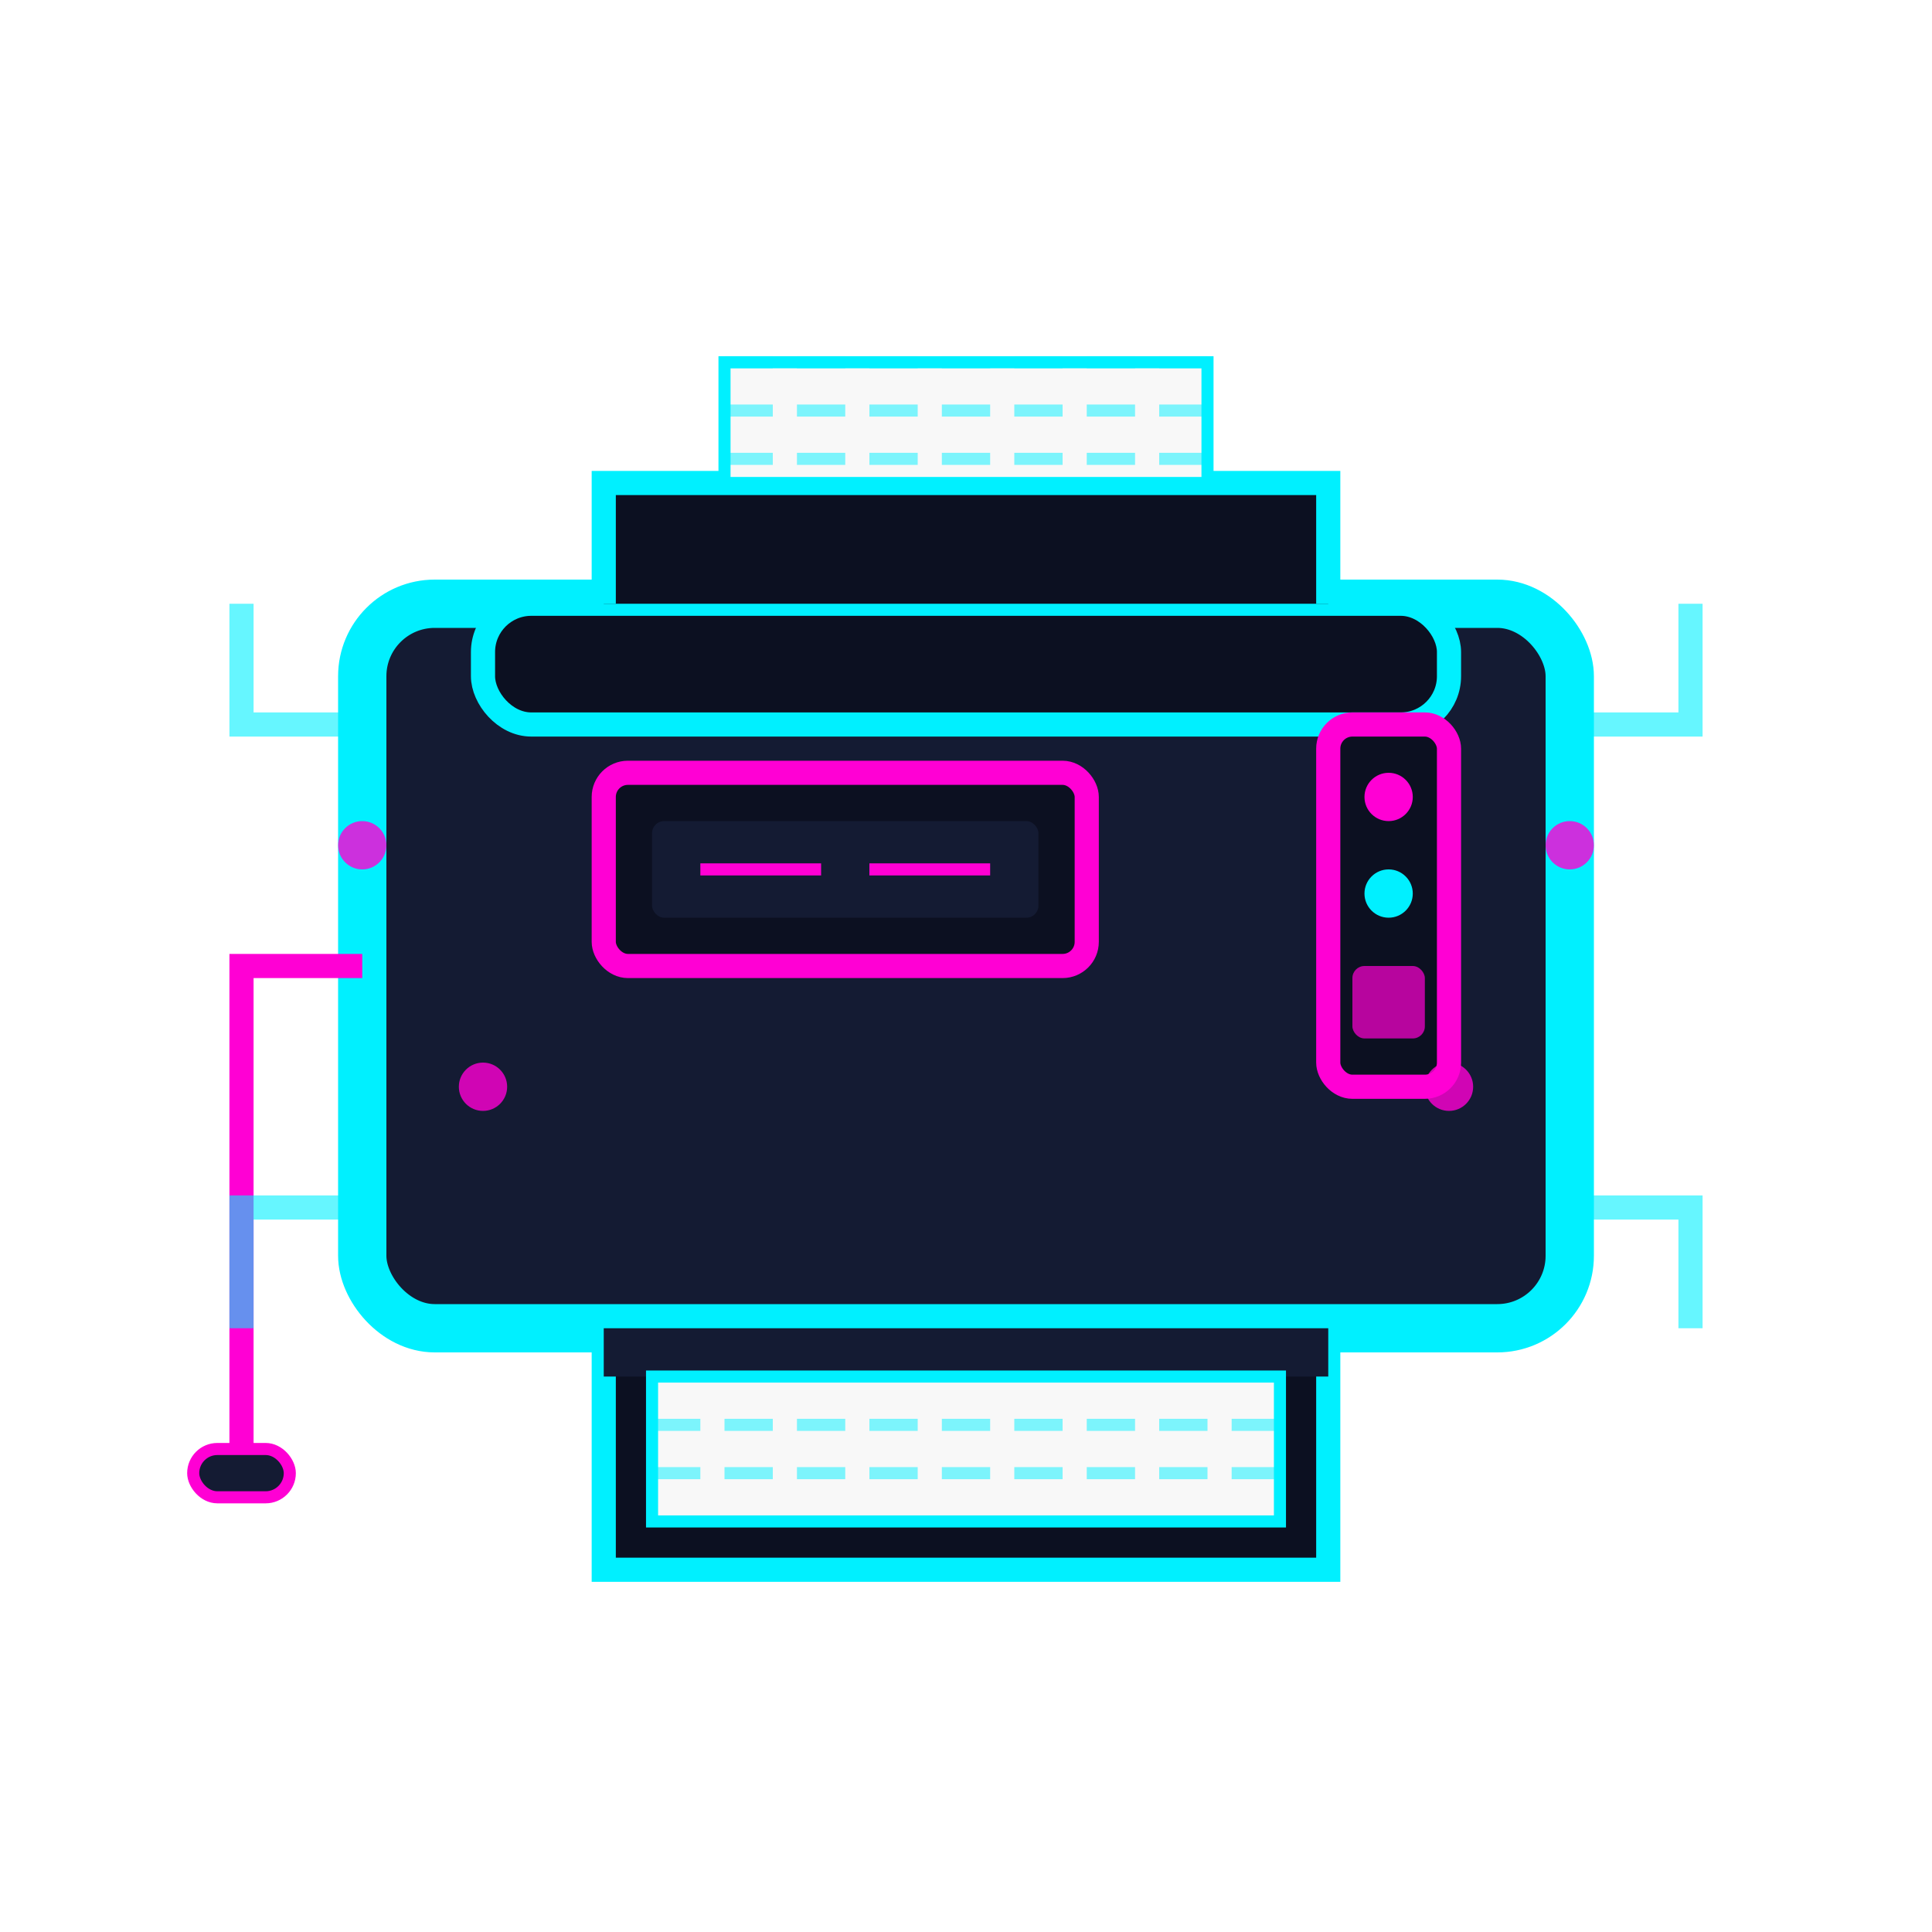 <svg xmlns="http://www.w3.org/2000/svg" width="80" height="80" viewBox="0 0 80 80">
  <defs>
    <filter id="glow" x="-30%" y="-30%" width="160%" height="160%">
      <feGaussianBlur stdDeviation="2" result="blur" />
      <feComposite in="SourceGraphic" in2="blur" operator="over" />
    </filter>
  </defs>
  
  <!-- Background -->
  <rect width="80" height="80" fill="transparent" />
  
  <!-- Printer Base -->
  <rect x="15" y="25" width="50" height="30" rx="3" fill="#141b33" stroke="#00f0ff" stroke-width="2" filter="url(#glow)" />
  
  <!-- Paper Output Tray -->
  <rect x="20" y="25" width="40" height="5" rx="2" fill="#0c1021" stroke="#00f0ff" stroke-width="1" />
  <path d="M25,25 L25,20 L55,20 L55,25" fill="#0c1021" stroke="#00f0ff" stroke-width="1" />
  
  <!-- Paper Stack -->
  <rect x="30" y="15" width="20" height="5" fill="#f8f8f8" stroke="#00f0ff" stroke-width="0.5" />
  <path d="M30,15 L50,15" stroke="#00f0ff" stroke-width="0.5" opacity="0.5" stroke-dasharray="2,1" />
  <path d="M30,17 L50,17" stroke="#00f0ff" stroke-width="0.5" opacity="0.5" stroke-dasharray="2,1" />
  <path d="M30,19 L50,19" stroke="#00f0ff" stroke-width="0.5" opacity="0.5" stroke-dasharray="2,1" />
  
  <!-- Printer Output -->
  <rect x="25" y="55" width="30" height="10" fill="#0c1021" stroke="#00f0ff" stroke-width="1" />
  <rect x="25" y="55" width="30" height="2" fill="#141b33" stroke="none" />
  <rect x="27" y="57" width="26" height="6" fill="#f8f8f8" stroke="#00f0ff" stroke-width="0.5" />
  <path d="M27,59 L53,59" stroke="#00f0ff" stroke-width="0.5" opacity="0.5" stroke-dasharray="2,1" />
  <path d="M27,61" stroke="#00f0ff" stroke-width="0.5" opacity="0.5" stroke-dasharray="2,1" />
  <path d="M27,61 L53,61" stroke="#00f0ff" stroke-width="0.5" opacity="0.5" stroke-dasharray="2,1" />
  
  <!-- Control Panel -->
  <rect x="55" y="30" width="5" height="15" rx="1" fill="#0c1021" stroke="#ff00d4" stroke-width="1" />
  <circle cx="57.5" cy="33" r="1" fill="#ff00d4" />
  <circle cx="57.5" cy="37" r="1" fill="#00f0ff" />
  <rect x="56" y="40" width="3" height="3" rx="0.5" fill="#ff00d4" opacity="0.7" />
  
  <!-- Display -->
  <rect x="25" y="32" width="20" height="8" rx="1" fill="#0c1021" stroke="#ff00d4" stroke-width="1" />
  <rect x="27" y="34" width="16" height="4" rx="0.5" fill="#141b33" stroke="none" />
  <path d="M29,36 L34,36" stroke="#ff00d4" stroke-width="0.5" />
  <path d="M36,36 L41,36" stroke="#ff00d4" stroke-width="0.5" />
  
  <!-- Cables/Connections -->
  <path d="M15,40 L10,40 L10,60" stroke="#ff00d4" stroke-width="1" fill="none" />
  <rect x="8" y="60" width="4" height="2" rx="1" fill="#141b33" stroke="#ff00d4" stroke-width="0.5" />
  
  <!-- Cyberpunk Accents -->
  <path d="M15,30 L10,30 L10,25" stroke="#00f0ff" stroke-width="1" fill="none" opacity="0.6" />
  <path d="M65,30 L70,30 L70,25" stroke="#00f0ff" stroke-width="1" fill="none" opacity="0.6" />
  <path d="M15,50 L10,50 L10,55" stroke="#00f0ff" stroke-width="1" fill="none" opacity="0.6" />
  <path d="M65,50 L70,50 L70,55" stroke="#00f0ff" stroke-width="1" fill="none" opacity="0.6" />
  
  <!-- Tech Particles -->
  <circle cx="20" cy="45" r="1" fill="#ff00d4" opacity="0.8" />
  <circle cx="15" cy="35" r="1" fill="#ff00d4" opacity="0.8" />
  <circle cx="60" cy="45" r="1" fill="#ff00d4" opacity="0.8" />
  <circle cx="65" cy="35" r="1" fill="#ff00d4" opacity="0.8" />
</svg>
